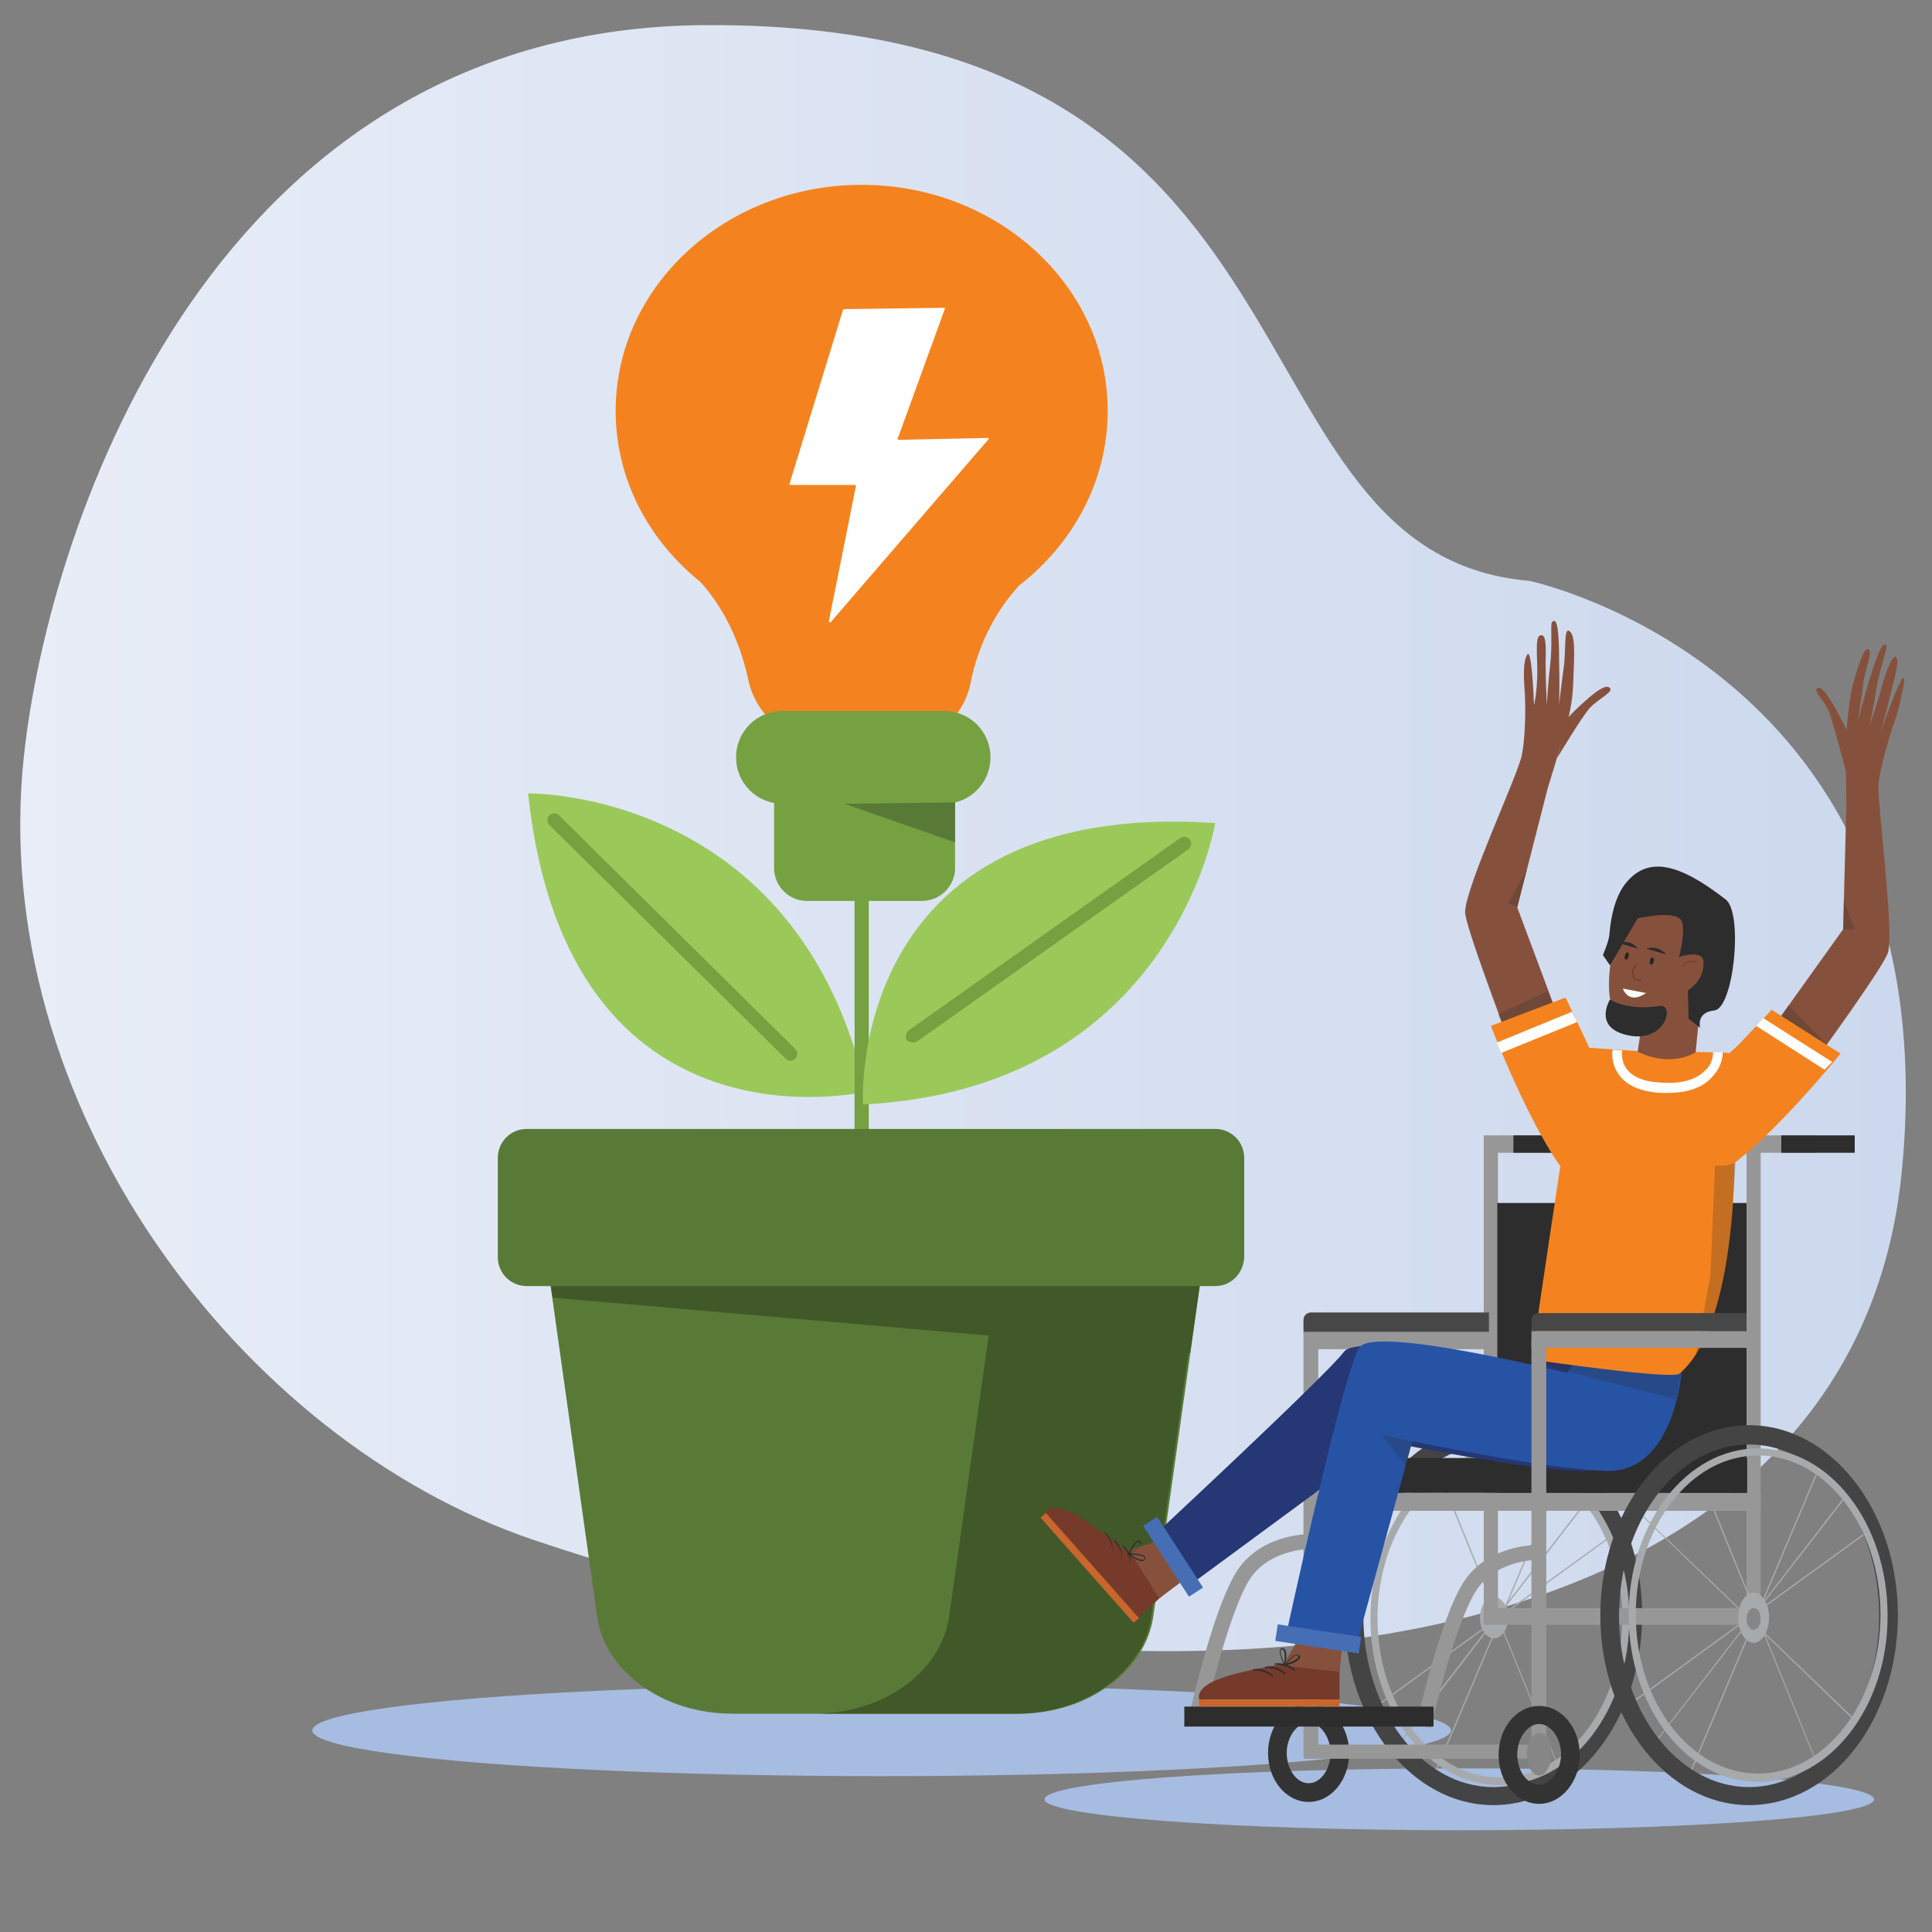<?xml version="1.0" encoding="utf-8"?>
<!-- Generator: Adobe Illustrator 27.4.1, SVG Export Plug-In . SVG Version: 6.00 Build 0)  -->
<svg version="1.1" id="Layer_1" xmlns="http://www.w3.org/2000/svg" xmlns:xlink="http://www.w3.org/1999/xlink" x="0px" y="0px"
	 viewBox="0 0 300 300" style="enable-background:new 0 0 300 300;" xml:space="preserve">
<rect x="0" y="0" width="300" height="300" fill="#808080" stroke="none"/>
<style type="text/css">
	.st0{fill:url(#SVGID_1_);}
	.st1{fill:#9AC95A;}
	.st2{fill:#76A140;}
	.st3{fill:#F4831F;}
	.st4{fill:#597A37;}
	.st5{fill:#FFFFFF;}
	.st6{fill:#A7BCE1;}
	.st7{fill:#415828;}
	.st8{fill:#86513C;}
	.st9{opacity:0.24;fill:#2D2D2D;}
	.st10{fill:#979797;}
	.st11{fill:#A7AAAC;}
	.st12{fill:#444445;}
	.st13{fill:#333333;}
	.st14{fill:#2D2D2D;}
	.st15{fill:#474748;}
	.st16{fill:#253774;}
	.st17{fill:#2753A4;}
	.st18{fill:#753A2A;}
	.st19{fill:#C9662D;}
	.st20{fill:#456EB4;}
	.st21{fill:#868686;}
	.st22{fill:#723E2F;}
	.st23{fill:#262626;}
</style>
<linearGradient id="SVGID_1_" gradientUnits="userSpaceOnUse" x1="3.168" y1="130.136" x2="295.904" y2="130.136">
	<stop  offset="0" style="stop-color:#E8EDF7"/>
	<stop  offset="1" style="stop-color:#CCD8ED"/>
</linearGradient>
<path class="st0" d="M3.7,117.5C7.6,81,33.4,4.2,109.7,3.9c99.4-0.4,79,82.1,127.8,86.3c0,0,65.5,13.8,57.8,91.8
	c-7.7,78-114.4,90.3-212.5,57.1C37.1,223.6-2,171.4,3.7,117.5z"/>
<g>
	<path class="st1" d="M134.5,169.5c0,0-46.4,11-52.5-46.3C82,123.2,123.9,122.5,134.5,169.5z"/>
	<path class="st2" d="M122.7,164.7c-0.3,0-0.5-0.1-0.7-0.3l-36.7-36.3c-0.4-0.4-0.4-1.1,0-1.5c0.4-0.4,1.1-0.4,1.5,0l36.7,36.3
		c0.4,0.4,0.4,1.1,0,1.5C123.3,164.6,123,164.7,122.7,164.7z"/>
</g>
<path class="st2" d="M133.8,194.5c-0.6,0-1.1-0.5-1.1-1.1V97c0-0.6,0.5-1.1,1.1-1.1s1.1,0.5,1.1,1.1v96.4
	C134.8,194,134.3,194.5,133.8,194.5z"/>
<path class="st3" d="M172,63.8c0-19.4-17.1-35.1-38.2-35.1c-21.1,0-38.2,15.7-38.2,35.1c0,10.6,5.1,20.1,13.2,26.6
	c4.4,4.9,6.5,10.9,7.4,15.2c0.9,4.2,3.9,7.6,8,9c6.6,2.3,12.9,2.5,19,0.3c3.8-1.4,6.7-4.8,7.5-8.8c0.8-4.1,2.8-9.9,7.3-14.9
	c0.1-0.1,0.2-0.3,0.4-0.4C166.7,84.3,172,74.6,172,63.8z"/>
<path class="st2" d="M143.1,139.9h-17.8c-2.8,0-5.1-2.3-5.1-5.1v-16.8c0-0.9,0.7-1.6,1.6-1.6h24.9c0.9,0,1.6,0.7,1.6,1.6v16.8
	C148.3,137.6,146,139.9,143.1,139.9z"/>
<path class="st2" d="M146.6,124.8h-25.1c-4,0-7.2-3.2-7.2-7.2v0c0-4,3.2-7.2,7.2-7.2h25.1c4,0,7.2,3.2,7.2,7.2l0,0
	C153.8,121.6,150.6,124.8,146.6,124.8z"/>
<polygon class="st4" points="148.3,124.6 148.3,130.8 131.1,124.8 "/>
<path class="st5" d="M131.1,48l15.5-0.2c0.1,0,0.2,0.1,0.1,0.2l-7.3,20.1c0,0.1,0,0.2,0.1,0.2l13.9-0.3c0.1,0,0.2,0.1,0.1,0.2
	L129,96.6c-0.1,0.1-0.3,0-0.3-0.1l4.2-21c0-0.1-0.1-0.2-0.1-0.2l-10.1,0c-0.1,0-0.2-0.1-0.1-0.2l8.3-27C131,48.1,131,48,131.1,48z"
	/>
<ellipse class="st6" cx="136.9" cy="268.7" rx="88.4" ry="7.1"/>
<path class="st4" d="M158.2,266.1h-44.5c-10.7,0-19.8-6.5-21-15.2l-8.9-63.3H188l-8.9,63.3C177.9,259.5,168.9,266.1,158.2,266.1z"/>
<polygon class="st7" points="85.8,201.5 83.9,187.6 188,187.6 184.8,210.1 "/>
<path class="st7" d="M156.3,187.6l-8.9,63.3c-1.2,8.7-10.2,15.2-21,15.2h31.4c10.7,0,19.8-6.5,21-15.2l8.9-63.3H156.3z"/>
<path class="st4" d="M188.7,199.7H81.8c-2.5,0-4.5-2-4.5-4.5v-15.4c0-2.5,2-4.5,4.5-4.5l106.9,0c2.5,0,4.5,2,4.5,4.5v15.4
	C193.1,197.7,191.2,199.7,188.7,199.7z"/>
<g>
	<path class="st1" d="M134,171.5c0,0-2.8-47.6,54.7-43.7C188.7,127.8,182,169.1,134,171.5z"/>
	<path class="st2" d="M141.7,161.9c-0.3,0-0.7-0.2-0.9-0.4c-0.3-0.5-0.2-1.1,0.3-1.5l42.2-29.9c0.5-0.3,1.1-0.2,1.5,0.3
		c0.3,0.5,0.2,1.1-0.3,1.5l-42.2,29.9C142.1,161.8,141.9,161.9,141.7,161.9z"/>
</g>
<g>
	<path class="st6" d="M291,279.4c0,2.7-28.8,4.8-64.4,4.8c-35.6,0-64.4-2.2-64.4-4.8c0-2.7,28.8-4.8,64.4-4.8
		C262.2,274.5,291,276.7,291,279.4z"/>
	<path class="st8" d="M286.6,115.5l0.1,9.7l-0.5,19.1l-9.8,13.7l5.9,6.1c0,0,10.5-14.4,10.9-16.3c0.9-3.8-1.7-22.8-1.5-26.1
		c0.2-2.3,1.6-7.2,2.7-10.3c0.5-1.3,1.1-4.6,1.2-4.9c0.7-5.1-3.5,7-3.5,7s0.8-3,1.5-5.9c0.6-2.4,1.5-5.4,0.7-5.6
		c-0.4-0.1-1.2,1.5-2.1,4.6c-0.7,2.8-1.9,6.1-1.9,6.1s0.6-2.6,1.1-5.9c0.6-3.5,1.8-6.2,1.5-6.6c-0.6-0.7-1.4,1.5-2.7,5.6
		c-0.9,3-1.7,6.2-1.7,6.2s0.4-2.7,0.8-5.6c0.3-2.8,1.7-5.3,0.7-5.6c-0.3-0.1-0.9,0.5-2.3,5.5C287.2,108.4,286.8,111.8,286.6,115.5z"
		/>
	<polygon class="st9" points="276.4,158 282.3,164.1 283.7,162.2 277.7,156.1 	"/>
	<rect x="271.2" y="178.2" class="st10" width="2.2" height="73"/>
	
		<rect x="209.1" y="251.7" transform="matrix(0.81 -0.587 0.587 0.81 -103.691 183.904)" class="st11" width="45" height="0.2"/>
	<polygon class="st11" points="217.3,270.9 217.1,270.8 246.3,233 246.5,233.1 	"/>
	
		<rect x="206.3" y="252.8" transform="matrix(0.39 -0.921 0.921 0.39 -91.176 368.151)" class="st11" width="51.7" height="0.2"/>
	<polygon class="st11" points="241.9,274.3 222.4,226.4 222.6,226.3 242,274.2 	"/>
	<path class="st12" d="M231.9,280.3c-12.7,0-23.1-13.2-23.1-29.5c0-16.3,10.4-29.5,23.1-29.5c12.7,0,23.1,13.2,23.1,29.5
		C255,267.1,244.6,280.3,231.9,280.3z M231.9,224.3c-11.1,0-20.2,11.9-20.2,26.6c0,14.7,9.1,26.6,20.2,26.6
		c11.1,0,20.2-11.9,20.2-26.6C252,236.2,243,224.3,231.9,224.3z"/>
	<path class="st11" d="M232.9,277.2c-11.1,0-20.1-11.6-20.1-25.9s9-25.9,20.1-25.9c11.1,0,20.1,11.6,20.1,25.9
		S244,277.2,232.9,277.2z M232.9,226.6c-10.5,0-19,11.1-19,24.7c0,13.6,8.5,24.7,19,24.7c10.5,0,19-11.1,19-24.7
		C251.9,237.7,243.4,226.6,232.9,226.6z"/>
	
		<rect x="249.2" y="251.1" transform="matrix(0.809 -0.587 0.587 0.809 -95.733 207.506)" class="st11" width="45" height="0.2"/>
	<polygon class="st11" points="257.3,270.3 257.2,270.2 286.4,232.4 286.6,232.5 	"/>
	
		<rect x="246.4" y="252.2" transform="matrix(0.389 -0.921 0.921 0.389 -66.093 404.873)" class="st11" width="51.7" height="0.2"/>
	<polygon class="st11" points="282,273.7 262.5,225.8 262.7,225.7 282.1,273.6 	"/>
	<polygon class="st11" points="289.4,268.6 253.1,233.6 253.2,233.5 289.6,268.5 	"/>
	<path class="st11" d="M234.2,251.2c0,1.7-1,3.2-2.2,3.2c-1.2,0-2.2-1.4-2.2-3.2s1-3.2,2.2-3.2C233.2,248,234.2,249.4,234.2,251.2z"
		/>
	<rect x="230.4" y="249.7" class="st10" width="43.7" height="2.6"/>
	<path class="st11" d="M274.7,251.2c0,2.1-1.1,3.9-2.4,3.9s-2.4-1.7-2.4-3.9s1.1-3.9,2.4-3.9S274.7,249.1,274.7,251.2z"/>
	<rect x="230.4" y="178.2" class="st10" width="2.2" height="73"/>
	<path class="st13" d="M203.2,279.8c-3.5,0-6.3-3.4-6.3-7.6c0-4.2,2.8-7.6,6.3-7.6s6.3,3.4,6.3,7.6
		C209.5,276.4,206.7,279.8,203.2,279.8z M203.2,267.5c-1.8,0-3.4,2.2-3.4,4.7s1.5,4.7,3.4,4.7s3.4-2.2,3.4-4.7
		S205,267.5,203.2,267.5z"/>
	<rect x="202.5" y="270.9" class="st10" width="37.1" height="2.2"/>
	<rect x="208.4" y="231.8" class="st10" width="65" height="2.8"/>
	<rect x="202.4" y="206.8" class="st10" width="2.3" height="66"/>
	<rect x="232.5" y="186.8" class="st14" width="38.7" height="45"/>
	<rect x="202.5" y="206.7" class="st10" width="29.8" height="2.8"/>
	<path class="st15" d="M231.2,206.8h-28.8V205c0-0.7,0.5-1.2,1.2-1.2h27.6V206.8z"/>
	<path class="st14" d="M271.2,226.4h-60.7c-1.2,0-2.1,1-2.1,2.1v3.3h62.9V226.4z"/>
	<path class="st12" d="M271.6,280.3c-12.7,0-23.1-13.2-23.1-29.5c0-16.3,10.4-29.5,23.1-29.5c12.7,0,23.1,13.2,23.1,29.5
		C294.7,267.1,284.4,280.3,271.6,280.3z M271.6,224.3c-11.1,0-20.2,11.9-20.2,26.6c0,14.7,9.1,26.6,20.2,26.6
		c11.1,0,20.2-11.9,20.2-26.6C291.8,236.2,282.7,224.3,271.6,224.3z"/>
	<path class="st11" d="M273,276.7c-11.1,0-20.1-11.6-20.1-25.9c0-14.3,9-25.9,20.1-25.9c11.1,0,20.1,11.6,20.1,25.9
		C293.2,265,284.1,276.7,273,276.7z M273,226c-10.5,0-19,11.1-19,24.7c0,13.6,8.5,24.7,19,24.7c10.5,0,19-11.1,19-24.7
		C292,237.1,283.5,226,273,226z"/>
	<path class="st10" d="M222.2,268.3l-2.3-0.5c0.2-0.7,4-17.9,7.9-22.9c4-5.2,11-5,11.3-5l-0.1,2.3c-0.1,0-6-0.1-9.3,4.1
		C226.1,250.9,222.2,268.1,222.2,268.3z"/>
	<path class="st10" d="M185.9,267.5c-0.1,0-0.2,0-0.3,0c-0.6-0.1-1-0.8-0.9-1.4c0.2-0.7,4-17.9,7.9-22.9c4-5.2,11-5,11.3-5
		c0.6,0,1.2,0.6,1.1,1.2c0,0.6-0.6,1.2-1.2,1.1l0,0c-0.1,0-6-0.1-9.3,4.1c-3.5,4.5-7.4,21.8-7.4,21.9
		C186.9,267.1,186.5,267.5,185.9,267.5z"/>
	<rect x="183.9" y="265" class="st14" width="38.7" height="3.1"/>
	<rect x="230.4" y="176.3" class="st10" width="10.8" height="2.7"/>
	<rect x="271.2" y="176.3" class="st10" width="10.8" height="2.7"/>
	<rect x="235" y="176.3" class="st14" width="11.4" height="2.7"/>
	<rect x="276.6" y="176.3" class="st14" width="11.4" height="2.7"/>
	<path class="st16" d="M179,238.6l5.8,7.5l30.3-22.3c0,0,22.3,4.6,30.5,4.6c10.1,0,11.3-15.2,11.3-15.2l-14.7-3.9l-3.1,3.9
		c0,0-27.9-6.6-30.4-3.3C206.1,213.4,179,238.6,179,238.6z"/>
	<path class="st17" d="M199.5,254.8l11,1.1l8.8-32.1c0,0,22.3,4.6,30.5,4.6c10.1,0,11.3-15.2,11.3-15.2l-14.7-3.9l-3.1,3.9
		c0,0-29.7-7.4-32.2-4C208.6,212.7,199.5,254.8,199.5,254.8z"/>
	<polygon class="st9" points="219.3,223.8 214.6,222.8 218.3,227.6 	"/>
	<path class="st18" d="M180.8,247.5l-4.1,3.7l-14.4-16.3c2-2.9,9.4,3.6,12.7,6C178.3,243.4,180.8,247.5,180.8,247.5z"/>
	<polygon class="st8" points="175.3,240.7 180,248.2 184,245.2 180,239.2 	"/>
	
		<rect x="168.6" y="232.5" transform="matrix(0.749 -0.663 0.663 0.749 -118.854 173.3)" class="st19" width="1.1" height="21.8"/>
	
		<rect x="175.7" y="240.5" transform="matrix(0.544 0.839 -0.839 0.544 285.879 -42.721)" class="st20" width="13.1" height="2.6"/>
	<polygon class="st9" points="241.7,209.9 261.2,212.1 260.3,217.3 240.2,212.1 	"/>
	<path class="st3" d="M237.8,211.1c0,0,21.9,3.2,23,2.2c9.4-8.1,9.4-36.9,7.7-49.8c0,0-23.3-1.3-24.1,3.8
		C242.7,177.9,237.8,211.1,237.8,211.1z"/>
	<path class="st18" d="M208,258.4v5.5h-21.8c-0.8-3.4,8.9-4.7,12.9-5.5C203.2,257.5,208,258.4,208,258.4z"/>
	<polygon class="st8" points="199.2,258.6 208,259.6 208.4,255.9 201.2,255.2 	"/>
	<rect x="186.2" y="263.9" class="st19" width="21.8" height="1.1"/>
	
		<rect x="198.2" y="253.1" transform="matrix(0.989 0.149 -0.149 0.989 40.105 -27.619)" class="st20" width="13.1" height="2.6"/>
	<path class="st3" d="M275.1,156.8l10.7,6.8c0,0-11.2,13.9-18.4,18.3c-3.9,2.4-4.7-13.1-4.7-13.1l7.2-6.5L275.1,156.8z"/>
	<path class="st9" d="M266.3,181h1.8l1.4-0.5c0,0-0.7,11.1-0.9,13.2c-1.3,11.6-5.4,17.5-5.4,17.5l2.4-13.2L266.3,181z"/>
	<polygon class="st5" points="273.8,158.1 284.5,164.9 283.3,166.1 272.7,159.3 	"/>
	<path class="st21" d="M273.4,251.4c0,0.9-0.5,1.7-1.1,1.7c-0.6,0-1.1-0.8-1.1-1.7s0.5-1.7,1.1-1.7
		C273,249.7,273.4,250.5,273.4,251.4z"/>
	<path class="st14" d="M201,259.5C201,259.5,201,259.5,201,259.5c-1.4-1.2-3-1-3-1c0,0-0.1,0-0.1-0.1c0,0,0-0.1,0.1-0.1
		c0.1,0,1.7-0.3,3.1,1C201.1,259.4,201.1,259.5,201,259.5C201.1,259.5,201.1,259.5,201,259.5z"/>
	<path class="st14" d="M199.5,260C199.5,260,199.5,260,199.5,260c-1.4-1.2-3-1-3-1c0,0-0.1,0-0.1-0.1c0,0,0-0.1,0.1-0.1
		c0.1,0,1.7-0.3,3.1,1C199.6,259.9,199.6,260,199.5,260C199.6,260,199.6,260,199.5,260z"/>
	<path class="st14" d="M197.6,260.4C197.6,260.4,197.6,260.4,197.6,260.4c-1.4-1.2-3-1-3-1c0,0-0.1,0-0.1-0.1c0,0,0-0.1,0.1-0.1
		c0.1,0,1.7-0.3,3.1,1C197.7,260.3,197.7,260.4,197.6,260.4C197.7,260.4,197.7,260.4,197.6,260.4z"/>
	<path class="st14" d="M199.5,258.8l-0.1-0.2c-0.1-0.2-0.9-1.9-0.6-2.5c0.1-0.1,0.2-0.2,0.3-0.2c0,0,0,0,0,0c0.1,0,0.3,0.1,0.4,0.2
		c0.5,0.6,0.1,2.4,0,2.5L199.5,258.8z M199.1,256.1C199.1,256.1,199.1,256.1,199.1,256.1c-0.1,0-0.1,0-0.2,0.1
		c-0.2,0.3,0.2,1.4,0.5,2.1c0.1-0.6,0.2-1.7-0.1-2C199.3,256.1,199.2,256.1,199.1,256.1z"/>
	<path class="st14" d="M199.3,258.7l0.2-0.2c0.1-0.2,1.3-1.7,2-1.6c0.1,0,0.2,0.1,0.3,0.2c0.1,0.1,0.1,0.3,0,0.4
		c-0.3,0.7-2.1,1.1-2.2,1.1L199.3,258.7z M201.4,257c-0.4,0-1.2,0.8-1.6,1.3c0.6-0.2,1.6-0.5,1.8-1c0-0.1,0-0.2,0-0.3
		C201.5,257.1,201.5,257,201.4,257C201.4,257,201.4,257,201.4,257z"/>
	<path class="st14" d="M175.5,243.1C175.5,243.1,175.5,243.1,175.5,243.1C175.5,243.1,175.4,243.1,175.5,243.1c0.1-1.9-1.2-3-1.2-3
		c0,0,0-0.1,0-0.1c0,0,0.1,0,0.1,0C174.5,240,175.8,241.2,175.5,243.1C175.6,243.1,175.6,243.1,175.5,243.1z"/>
	<path class="st14" d="M174.2,242.3C174.2,242.3,174.2,242.3,174.2,242.3C174.1,242.3,174.1,242.2,174.2,242.3c0.1-1.9-1.2-3-1.2-3
		c0,0,0-0.1,0-0.1c0,0,0.1,0,0.1,0C173.2,239.2,174.4,240.3,174.2,242.3C174.3,242.2,174.2,242.3,174.2,242.3z"/>
	<path class="st14" d="M172.7,241C172.7,241,172.7,241,172.7,241C172.7,241,172.6,241,172.7,241c0.1-1.9-1.2-3-1.2-3
		c0,0,0-0.1,0-0.1c0,0,0.1,0,0.1,0C171.7,238,173,239.1,172.7,241C172.8,241,172.8,241,172.7,241z"/>
	<path class="st14" d="M175.1,241.4l0.1-0.2c0.1-0.2,0.9-1.9,1.6-2c0.1,0,0.2,0,0.3,0.1c0.1,0.1,0.1,0.3,0.1,0.4
		c-0.2,0.7-1.8,1.5-1.9,1.6L175.1,241.4z M176.8,239.4C176.8,239.4,176.8,239.4,176.8,239.4c-0.4,0-1,1.1-1.3,1.7
		c0.5-0.3,1.5-0.9,1.6-1.3c0-0.1,0-0.2-0.1-0.2C176.9,239.4,176.9,239.4,176.8,239.4z"/>
	<path class="st14" d="M177.3,242.4c-0.7,0-2-1-2.1-1l-0.2-0.2l0.3,0c0.2,0,2.1,0,2.5,0.5c0.1,0.1,0.1,0.2,0,0.4
		c-0.1,0.1-0.2,0.2-0.3,0.3C177.5,242.4,177.4,242.4,177.3,242.4z M175.6,241.4c0.5,0.4,1.4,0.9,1.9,0.8c0.1,0,0.2-0.1,0.2-0.2
		c0-0.1,0-0.1,0-0.2C177.4,241.5,176.3,241.4,175.6,241.4z"/>
	<path class="st15" d="M271.2,206.7h-33.4v-1.7c0-0.6,0.5-1.1,1.1-1.1h32.3V206.7z"/>
	<rect x="237.8" y="206.7" class="st10" width="34.5" height="2.6"/>
	<path class="st8" d="M286.7,120.1c0,0-1.1-4.4-2.5-9.1c-0.6-2-3.1-4-1.8-4.2c1.2-0.2,4.4,6.7,4.4,6.7L286.7,120.1z"/>
	<path class="st8" d="M243.1,113.3l-2.8,9.2l-4.7,18.4l6.2,16.6l-7.7,3.6c0,0-6.7-17.6-6.6-19.5c0.1-4,8.1-21,8.8-24.3
		c0.5-2.3,0.7-7.4,0.4-10.7c-0.1-1.4-0.2-4.2,0.5-5c0.7-0.8,1,7.9,1,7.9s0.4-1.5,0.5-4.4c0.1-2.5-0.4-6.1,0.4-6.4
		c0.9-0.4,1,1,0.9,4.3c0,2.9,0.2,6.5,0.2,6.5s0.1-2.7,0.5-6.1c0.4-3.5,0-6.4,0.3-6.8c0.9-1,1.1,2,1.1,6.3c0.1,3.2,0,6.5,0,6.5
		s0.3-2.8,0.7-5.6c0.4-2.8,0-6.5,0.9-5.8c0.9,0.6,0.8,3.1,0.6,7.8C244.2,108.3,244,109.8,243.1,113.3z"/>
	<polygon class="st9" points="241.2,156.2 233.5,159.7 232.6,157.5 240.3,153.9 	"/>
	<path class="st3" d="M243.1,154.9l-11.6,4.4c0,0,6.4,16.6,11.8,23.1c2.9,3.5,12.3-19.1,12.3-19.1l-8.8-0.6L243.1,154.9z"/>
	<polygon class="st5" points="244.1,157.1 232.4,161.9 233.1,163.5 244.9,158.7 	"/>
	<path class="st8" d="M241.8,117.7c0,0,3.7-6.2,5-7.7c1.3-1.5,4.2-2.7,3-3.3c-1.2-0.7-6.3,4.7-6.3,4.7L241.8,117.7z"/>
	<polygon class="st9" points="286.2,144.3 288,144.3 286.3,139.8 	"/>
	<polygon class="st9" points="235.6,140.9 234.2,140.2 237.1,135 	"/>
	<rect x="237.8" y="208" class="st10" width="2.3" height="65.1"/>
	<path class="st13" d="M239,280.1c-3.5,0-6.3-3.4-6.3-7.6c0-4.2,2.8-7.6,6.3-7.6c3.5,0,6.3,3.4,6.3,7.6
		C245.3,276.6,242.5,280.1,239,280.1z M239,267.7c-1.8,0-3.4,2.2-3.4,4.7c0,2.6,1.5,4.7,3.4,4.7c1.8,0,3.4-2.2,3.4-4.7
		C242.4,269.9,240.8,267.7,239,267.7z"/>
	<path class="st21" d="M240.9,272.4c0,1.8-0.9,3.3-1.9,3.3c-1.1,0-1.9-1.5-1.9-3.3s0.9-3.3,1.9-3.3
		C240.1,269.1,240.9,270.6,240.9,272.4z"/>
	<path class="st5" d="M259.1,169.7c-0.4,0-0.8,0-1.3,0c-3-0.2-5.2-1.1-6.4-2.8c-1.4-1.9-1-3.8-1-3.9l1.5,0.1c0,0.1-0.3,1.6,0.7,2.9
		c0.9,1.2,2.7,2,5.3,2.1c3.8,0.3,5.8-0.8,6.8-1.8c0.9-0.8,1.3-1.8,1.3-2.9h1.5c0,1.5-0.7,2.9-1.8,4
		C264.7,168.5,262.6,169.7,259.1,169.7z"/>
	<path class="st8" d="M263.9,157.2l-0.6,6.2c0,0-3.7,2.5-9-0.1l0.4-2.7c0,0-4.2-0.3-4.8-6.3c-0.4-3.8,0.9-15.2,8.3-15.2
		C267.9,139.1,263.9,157.2,263.9,157.2z"/>
	<path class="st14" d="M250,155.2c0,0,2.6,1.8,7.7,1c2.4-0.4,1,5.7-4.7,4.6C247.2,159.7,250,155.2,250,155.2z"/>
	<path class="st22" d="M261.3,150.2C261.3,150.2,261.3,150.1,261.3,150.2c-0.1,0-0.1-0.1-0.1-0.1c0,0,0.5-1.3,2.2-0.8
		c0,0,0.1,0.1,0.1,0.1c0,0-0.1,0.1-0.1,0.1C261.8,149,261.4,150.1,261.3,150.2C261.4,150.1,261.4,150.2,261.3,150.2z"/>
	<path class="st5" d="M252,153.5c0,0,0.8,2.6,3.6,0.7L252,153.5z"/>
	<path class="st22" d="M254.8,152.4C254.8,152.4,254.8,152.4,254.8,152.4c-0.7-0.1-1.1-0.3-1.3-0.8c-0.3-0.7,0.2-1.6,0.6-2
		c0,0,0.1,0,0.1,0c0,0,0,0.1,0,0.1c-0.3,0.3-0.7,1.2-0.5,1.8c0.1,0.4,0.5,0.6,1.2,0.7C254.8,152.3,254.9,152.3,254.8,152.4
		C254.9,152.4,254.8,152.4,254.8,152.4z"/>
	<path class="st14" d="M255.6,147.3l3.1,0.9C258.7,148.2,257.7,146.7,255.6,147.3z"/>
	<path class="st14" d="M251.2,146.4l3.1,0.9C254.3,147.2,253.3,145.8,251.2,146.4z"/>
	<path class="st23" d="M252.3,148.4c-0.1,0.3,0,0.6,0.2,0.6c0.2,0,0.3-0.2,0.4-0.5c0.1-0.3,0-0.6-0.2-0.6
		C252.6,147.8,252.4,148.1,252.3,148.4z"/>
	<path class="st23" d="M256.2,149.2c-0.1,0.3,0,0.6,0.2,0.6c0.2,0,0.3-0.2,0.4-0.5c0.1-0.3,0-0.6-0.2-0.6
		C256.4,148.6,256.2,148.9,256.2,149.2z"/>
	<path class="st14" d="M262.2,158.2l1.8,1.4c0,0-0.7-2.4,2.2-2.7c3-0.3,4.5-15,1.8-17.2c-7.2-5.6-12.1-6.9-15.6-2.5
		c-1.7,2.2-2.3,5.4-2.5,8c-0.1,1-1,3.1-1,3.1l1.1,1.6l4.3-7.3c0,0,6.4-1.5,6.9,0.6c0.5,2-0.5,5.4-0.5,5.4s3.6-1.2,3.8,0.6
		c0.3,3-2.4,4.6-2.4,4.6L262.2,158.2z"/>
	<path class="st9" d="M259.8,142.4l-0.2,0c0,0,0.6-2.8,2.7-3.9c1.1-0.6,2.5-0.6,4.1,0l-0.1,0.2c-1.5-0.6-2.8-0.6-3.9,0
		C260.4,139.6,259.8,142.3,259.8,142.4z"/>
	<path class="st9" d="M261.2,143l-0.2,0c0-0.1,0.3-2.8,2.2-3.9c1.1-0.6,2.4-0.6,4,0l-0.1,0.2c-1.5-0.6-2.8-0.6-3.8,0
		C261.5,140.3,261.2,143,261.2,143z"/>
	<path class="st9" d="M249.6,149.3l-0.1-0.1c0,0,2-3.2,3.7-6.8c0.3-0.8,0.7-1.2,1.2-1.2c0,0,0,0,0,0c0.8,0,1.3,1.1,1.4,1.1l-0.2,0.1
		c0,0-0.6-1-1.2-1c0,0,0,0,0,0c-0.4,0-0.7,0.4-1,1.1C251.6,146.1,249.6,149.3,249.6,149.3z"/>
	<path class="st9" d="M256.4,142.4c0-0.3-0.9-6.2,1.5-7.8l0.1,0.1c-2.2,1.6-1.4,7.6-1.4,7.6L256.4,142.4z"/>
</g>
</svg>
